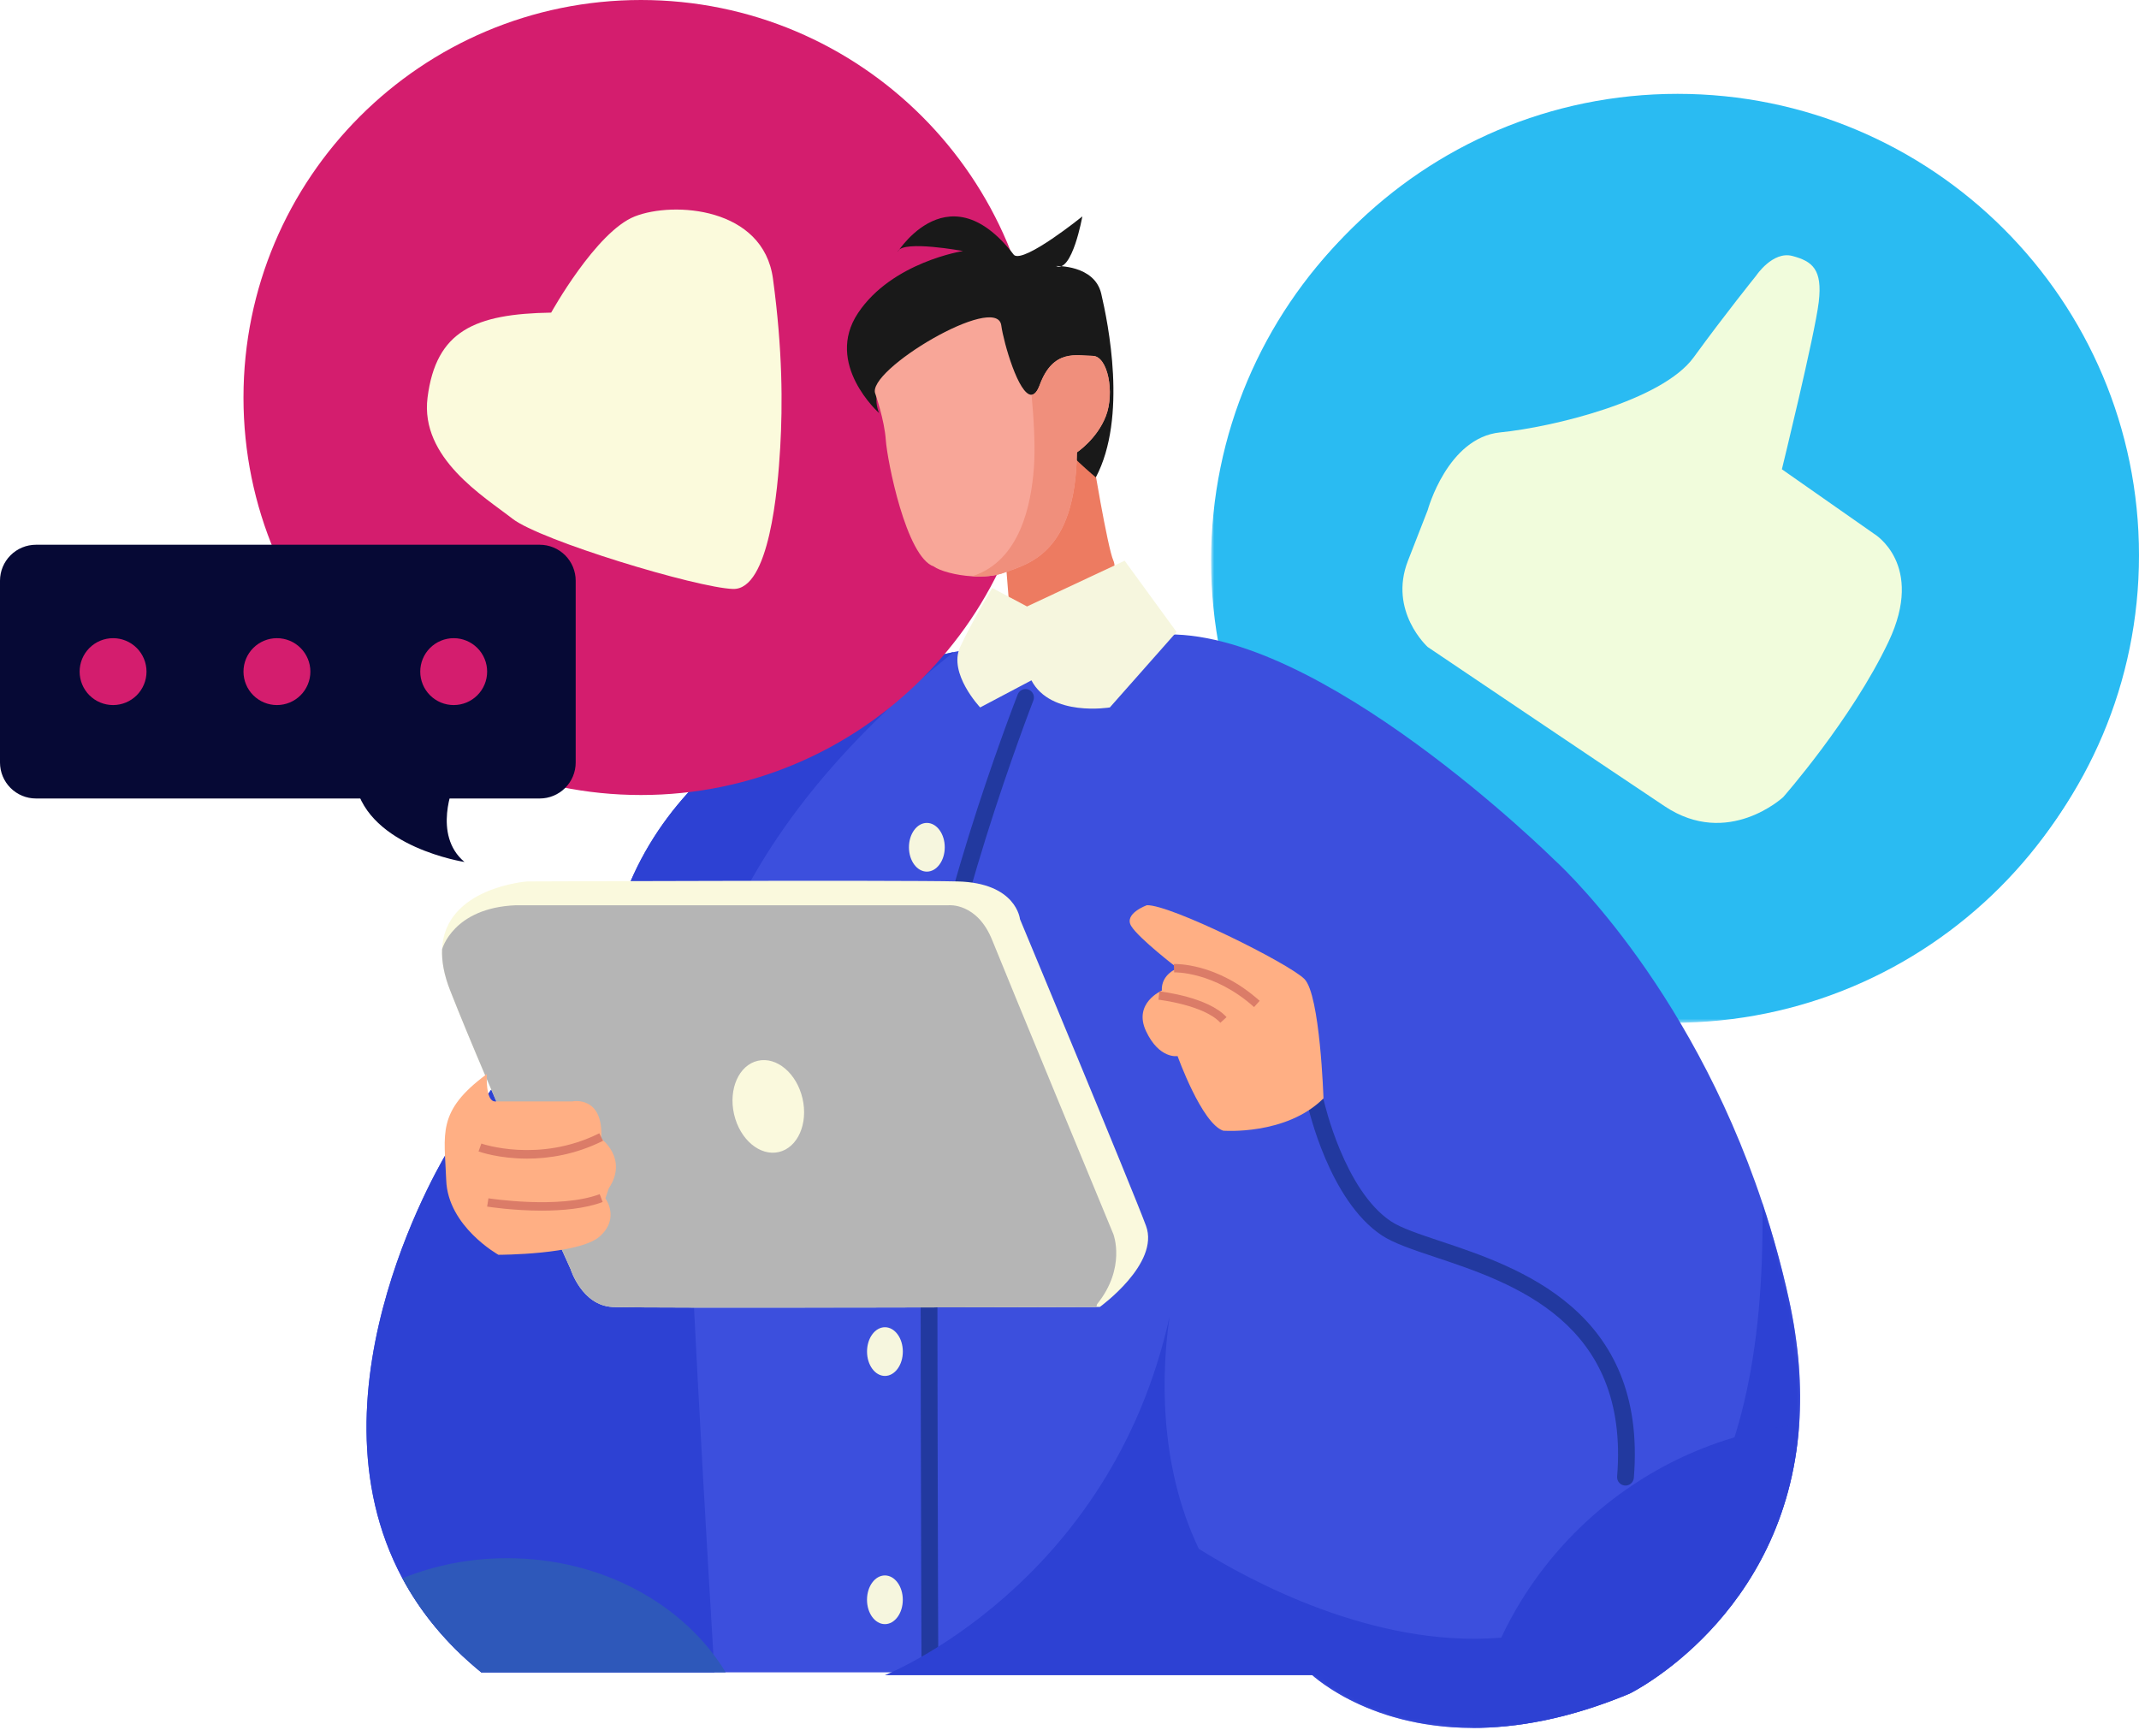 <svg width="547" height="444" viewBox="0 0 547 444" fill="none" xmlns="http://www.w3.org/2000/svg">
<g clip-path="url(#clip0_223_24653)">
<path fill-rule="evenodd" clip-rule="evenodd" d="M311 142C311 76.83 363.832 24 429.001 24C494.17 24 547 76.83 547 142C547 207.17 494.17 260 429.001 260C363.831 260 311 207.171 311 142Z" fill="#2ABBF2"/>
<path fill-rule="evenodd" clip-rule="evenodd" d="M279.286 116.175C279.286 116.175 283.203 140.018 284.733 143.393C286.26 146.767 282.009 159.588 282.009 159.588L258.593 161.163L256.793 138.67L269.84 119.775L279.286 116.175Z" fill="#ED7B61"/>
<mask id="mask0_223_24653" style="mask-type:luminance" maskUnits="userSpaceOnUse" x="309" y="25" width="238" height="237">
<path d="M309.703 25.232H546.021V261.554H309.704L309.703 25.232Z" fill="#2ABBF2"/>
</mask>
<g mask="url(#mask0_223_24653)">
<path fill-rule="evenodd" clip-rule="evenodd" d="M309.703 143.393C309.703 78.135 362.607 25.232 427.865 25.232C493.122 25.232 546.024 78.135 546.024 143.393C546.024 208.652 493.122 261.554 427.865 261.554C362.606 261.554 309.703 208.653 309.703 143.393Z" fill="#2ABBF2"/>
</g>
<path d="M460.104 364.253C456.652 413.7 416.682 433.127 416.682 433.127C401.072 439.625 387.65 441.897 376.456 441.877C348.901 441.791 334.77 427.66 334.77 427.66H123.065C114.015 420.283 107.475 412.134 102.908 403.622C76.791 354.967 114.702 294.025 114.702 294.025L158.725 232.013C174.164 185.459 225.433 170.62 243.917 166.739C248.142 165.839 250.649 165.516 250.649 165.516L296.86 162.3C337 160.048 397.405 219.811 397.405 219.811C397.405 219.811 431.584 250.261 450.69 307.641C453.38 315.715 455.642 323.925 457.465 332.238C460.062 344.074 460.77 354.731 460.105 364.253" fill="#3C4FDD"/>
<mask id="mask1_223_24653" style="mask-type:luminance" maskUnits="userSpaceOnUse" x="93" y="162" width="368" height="280">
<path d="M460.104 364.253C456.652 413.7 416.682 433.127 416.682 433.127C401.072 439.625 387.65 441.897 376.456 441.877C348.901 441.791 334.77 427.66 334.77 427.66H123.065C114.015 420.283 107.475 412.134 102.908 403.622C76.791 354.967 114.702 294.025 114.702 294.025L158.725 232.013C174.164 185.459 225.433 170.62 243.917 166.739C248.142 165.839 250.649 165.516 250.649 165.516L296.86 162.3C337 160.048 397.405 219.811 397.405 219.811C397.405 219.811 431.584 250.261 450.69 307.641C453.38 315.715 455.642 323.925 457.465 332.238C460.062 344.074 460.77 354.731 460.105 364.253" fill="#2D41D3"/>
</mask>
<g mask="url(#mask1_223_24653)">
<g filter="url(#filter0_f_223_24653)">
<path fill-rule="evenodd" clip-rule="evenodd" d="M460.104 364.253C456.652 413.7 416.681 433.127 416.681 433.127C401.072 439.625 387.65 441.897 376.456 441.877C352.695 441.812 338.929 431.283 335.585 428.389H336.486C321.733 419.682 312.362 408.19 306.572 396.074C319.202 404.008 351.046 421.4 383.552 418.826C421.313 415.845 451.977 387.904 450.69 307.641C453.38 315.715 455.642 323.925 457.465 332.238C460.061 344.074 460.769 354.731 460.105 364.253" fill="#2D41D3"/>
</g>
</g>
<path fill-rule="evenodd" clip-rule="evenodd" d="M237.799 428.008C237.231 428.008 236.687 427.783 236.285 427.383C235.883 426.983 235.656 426.439 235.654 425.872C235.65 424.638 235.169 302.233 235.654 271.265C236.144 239.936 259.271 180.117 260.256 177.587C260.358 177.324 260.51 177.083 260.704 176.878C260.899 176.674 261.132 176.51 261.39 176.396C261.648 176.282 261.926 176.219 262.208 176.213C262.491 176.206 262.771 176.256 263.034 176.358C263.297 176.46 263.538 176.613 263.741 176.809C263.945 177.004 264.108 177.238 264.222 177.496C264.335 177.755 264.396 178.033 264.401 178.315C264.407 178.597 264.357 178.878 264.253 179.14C264.014 179.756 240.42 240.774 239.943 271.333C239.457 302.259 239.938 424.623 239.943 425.856C239.945 426.425 239.721 426.971 239.32 427.374C238.92 427.778 238.375 428.006 237.807 428.008H237.799Z" fill="#22399F"/>
<path fill-rule="evenodd" clip-rule="evenodd" d="M321.14 414.911L335.335 426.885C335.335 426.885 336.698 427.939 337.235 428.389H226.293C226.293 428.389 283.823 405.616 299.069 336.785C297.204 349.801 295.96 373.968 306.574 396.075M175.687 280.26C174.487 291.775 182.055 416.982 182.699 427.66H123.067C114.017 420.284 107.477 412.135 102.91 403.622C76.793 354.968 114.704 294.026 114.704 294.026L158.726 232.013C174.165 185.459 225.435 170.62 243.918 166.74C177.253 219.876 176.931 268.316 175.687 280.26Z" fill="#2D41D3"/>
<mask id="mask2_223_24653" style="mask-type:luminance" maskUnits="userSpaceOnUse" x="376" y="364" width="85" height="78">
<path d="M376.461 364.252H460.109V441.877H376.461V364.252Z" fill="#2D41D3"/>
</mask>
<g mask="url(#mask2_223_24653)">
<path fill-rule="evenodd" clip-rule="evenodd" d="M460.109 364.252C456.657 413.7 416.687 433.127 416.687 433.127C401.077 439.625 387.654 441.897 376.461 441.877C384.137 400.771 418.016 368.884 460.109 364.253" fill="#2D41D3"/>
</g>
<path fill-rule="evenodd" clip-rule="evenodd" d="M185.574 427.66H123.069C114.019 420.284 107.48 412.135 102.912 403.622C111.039 400.32 120.109 398.476 129.694 398.476C153.968 398.476 175.046 410.313 185.574 427.659" fill="#2E58BA"/>
<path fill-rule="evenodd" clip-rule="evenodd" d="M62.266 101.654C62.266 45.513 107.775 0 163.916 0C220.058 0 265.569 45.513 265.569 101.654C265.569 157.795 220.058 203.307 163.916 203.307C107.775 203.307 62.264 157.795 62.264 101.654" fill="#D41D6E"/>
<path fill-rule="evenodd" clip-rule="evenodd" d="M138.023 204.196H9.197C6.758 204.196 4.419 203.227 2.694 201.503C0.969 199.778 0 197.438 0 194.999L0 148.505C0 146.066 0.969 143.727 2.694 142.002C4.419 140.277 6.758 139.308 9.197 139.308H138.023C140.462 139.308 142.801 140.277 144.526 142.002C146.251 143.727 147.22 146.066 147.22 148.505V195C147.22 197.439 146.251 199.779 144.526 201.503C142.801 203.228 140.462 204.196 138.023 204.196Z" fill="#060935"/>
<path fill-rule="evenodd" clip-rule="evenodd" d="M116.107 200.62C116.107 200.62 110.483 213.471 118.783 220.433C118.783 220.433 94.42 216.685 90.939 200.62H116.107Z" fill="#060935"/>
<path fill-rule="evenodd" clip-rule="evenodd" d="M281.25 334.231H280.371C269.628 334.275 164.129 334.575 156.666 334.231C148.798 333.867 145.924 324.562 145.924 324.562C145.924 324.562 125.276 279.143 115.132 253.327C113.523 249.253 112.923 245.757 113.052 242.777C113.695 226.909 134.837 225.408 134.837 225.408C134.837 225.408 229.702 225.043 244.841 225.408C259.957 225.751 260.837 235.057 260.837 235.057C260.837 235.057 289.484 303.805 293.065 313.476C296.646 323.147 281.25 334.231 281.25 334.231Z" fill="#FAF9DD"/>
<path fill-rule="evenodd" clip-rule="evenodd" d="M280.544 333.525L280.372 334.233C269.63 334.275 164.131 334.576 156.668 334.233C148.8 333.867 145.925 324.562 145.925 324.562C145.925 324.562 125.276 279.143 115.133 253.327C113.525 249.252 112.925 245.757 113.054 242.776C113.054 242.776 115.829 232.139 131.966 231.498H242.59C242.59 231.498 249.881 230.769 253.741 240.44C257.622 250.111 284.724 315.619 284.724 315.619C284.724 315.619 288.049 324.218 280.544 333.525Z" fill="#B5B5B5"/>
<path fill-rule="evenodd" clip-rule="evenodd" d="M124.497 274.67C124.497 274.67 124.074 281.668 126.617 281.668H146.332C146.332 281.668 154.389 279.971 153.752 291.207C153.752 291.207 160.749 296.294 155.661 303.926L154.812 306.47C154.812 306.47 158.629 311.557 153.33 316.222C148.029 320.887 127.466 320.887 127.466 320.887C127.466 320.887 114.533 313.678 114.11 301.806C113.684 289.935 111.565 284.212 124.497 274.67Z" fill="#FFAF84"/>
<path fill-rule="evenodd" clip-rule="evenodd" d="M253.749 150.367L262.64 155.091L287.608 143.393L300.881 161.613L283.819 180.912C283.819 180.912 268.714 183.433 263.765 173.984L250.658 180.912C250.658 180.912 242.397 172.185 245.546 165.438C248.695 158.689 253.749 150.367 253.749 150.367Z" fill="#F6F6DE"/>
<path fill-rule="evenodd" clip-rule="evenodd" d="M224.792 105.62C224.792 105.62 210.729 93.09 219.423 80.05C228.117 67.01 246.272 64.196 246.272 64.196C246.272 64.196 231.184 61.383 229.651 64.196C228.117 67.01 241.669 42.206 259.312 65.219C261.935 67.341 276.783 55.344 276.783 55.344C276.783 55.344 274.194 69.93 270.05 68.031C270.05 68.031 279.891 67.686 281.617 75.11C283.346 82.535 288.351 106.707 280.237 122.073C280.237 122.073 252.611 99.455 253.82 82.189C253.82 82.189 218.901 90.894 224.792 105.62Z" fill="#191919"/>
<path fill-rule="evenodd" clip-rule="evenodd" d="M282.816 106.355C280.585 112.23 275.396 115.682 275.396 115.682C275.052 141.757 262.786 144.181 256.934 146.41C254.533 147.334 251.509 147.547 248.593 147.375H248.571C244.325 147.118 240.338 145.981 238.792 144.866C231.717 142.443 226.892 117.762 226.528 112.573C226.184 107.406 223.847 100.715 223.847 100.715C221.274 94.798 254.939 74.727 256.054 83.217C256.655 87.635 260.515 101.123 263.796 100.953C264.545 100.908 265.252 100.158 265.896 98.421C269.349 89.094 275.396 91.002 279.363 91.002C283.352 91.002 285.066 100.501 282.816 106.355Z" fill="#F8A698"/>
<path fill-rule="evenodd" clip-rule="evenodd" d="M282.819 106.355C280.588 112.23 275.399 115.682 275.399 115.682C275.055 141.757 262.789 144.181 256.937 146.41C254.536 147.334 251.512 147.547 248.596 147.375C260.987 143.392 263.713 128.806 264.399 119.607C264.807 114.117 264.334 106.698 263.799 100.952C264.549 100.909 265.256 100.159 265.9 98.421C269.352 89.094 275.399 91.002 279.366 91.002C283.355 91.002 285.069 100.501 282.819 106.355Z" fill="#F08F7C"/>
<path fill-rule="evenodd" clip-rule="evenodd" d="M415.684 379.902C415.388 379.902 415.094 379.841 414.823 379.723C414.551 379.604 414.307 379.43 414.106 379.212C413.905 378.994 413.751 378.737 413.654 378.457C413.558 378.176 413.52 377.879 413.545 377.584C416.746 338.064 386.807 328.081 366.995 321.474C361.3 319.573 356.381 317.931 353.33 315.898C339.942 306.976 334.618 283.547 334.399 282.555C334.338 282.28 334.331 281.996 334.38 281.718C334.429 281.441 334.531 281.176 334.683 280.939C334.834 280.701 335.03 280.496 335.261 280.335C335.492 280.173 335.752 280.059 336.027 279.998C337.187 279.738 338.329 280.469 338.584 281.625C338.635 281.851 343.761 304.366 355.708 312.331C358.281 314.045 362.947 315.601 368.351 317.404C388.152 324.006 421.293 335.059 417.819 377.93C417.775 378.467 417.531 378.967 417.136 379.333C416.741 379.698 416.222 379.901 415.684 379.902Z" fill="#22399F"/>
<path fill-rule="evenodd" clip-rule="evenodd" d="M293.293 231.489C293.293 231.489 287.356 233.608 289.265 236.788C291.172 239.968 301.137 247.598 301.137 247.598C301.137 247.598 296.898 249.084 297.109 253.324C297.109 253.324 289.689 256.504 293.08 263.712C296.473 270.92 301.137 270.072 301.137 270.072C301.137 270.072 307.284 287.243 312.797 289.151C312.797 289.151 328.908 290.422 338.449 280.883C338.449 280.883 337.6 254.384 333.572 250.357C329.544 246.327 299.229 231.275 293.293 231.489Z" fill="#FFAF84"/>
<path fill-rule="evenodd" clip-rule="evenodd" d="M365.104 130.441C365.104 130.441 370.156 111.924 383.624 110.577C397.092 109.23 425.037 102.497 433.117 91.385C441.199 80.275 449.084 70.511 449.084 70.511C449.084 70.511 453.319 64.115 458.369 65.461C463.42 66.807 466.114 68.827 465.103 77.245C464.093 85.662 455.676 120.007 455.676 120.007L479.244 136.505C479.244 136.505 492.374 144.248 482.948 164.113C473.52 183.978 456.013 203.845 456.013 203.845C456.013 203.845 441.911 216.975 425.73 206.201C409.548 195.426 365.105 165.459 365.105 165.459C365.105 165.459 355.005 156.345 360.054 143.394L365.105 130.444L365.104 130.441Z" fill="#F1FCDC"/>
<path fill-rule="evenodd" clip-rule="evenodd" d="M140.951 79.947C140.951 79.947 152.419 59.253 162.336 55.344C172.253 51.433 195.189 52.983 197.668 71.269C200.147 89.555 200.147 103.57 199.527 114.384C198.908 125.197 196.739 150.922 187.439 150.612C178.142 150.302 138.161 138.214 131.034 132.635C123.905 127.057 107.363 117.176 109.338 101.654C111.507 84.597 121.426 80.257 140.951 79.947Z" fill="#FBFADC"/>
<path fill-rule="evenodd" clip-rule="evenodd" d="M241.599 216.672C241.599 220.112 239.549 222.9 237.02 222.9C234.492 222.9 232.442 220.112 232.442 216.672C232.442 213.232 234.492 210.444 237.02 210.444C239.549 210.444 241.599 213.232 241.599 216.672ZM230.88 345.637C230.88 349.075 228.832 351.865 226.302 351.865C223.774 351.865 221.723 349.075 221.723 345.637C221.723 342.197 223.774 339.409 226.302 339.409C228.831 339.409 230.88 342.197 230.88 345.637ZM230.871 409.11C230.871 412.549 228.822 415.338 226.292 415.338C223.764 415.338 221.715 412.549 221.715 409.11C221.715 405.672 223.764 402.882 226.292 402.882C228.821 402.882 230.871 405.672 230.871 409.11Z" fill="#F6F6DE"/>
<path fill-rule="evenodd" clip-rule="evenodd" d="M134.781 296.294C127.638 296.294 122.728 294.586 122.373 294.458L123.095 292.439C123.243 292.494 137.824 297.53 153.256 289.813L154.216 291.731C147.125 295.277 140.288 296.294 134.781 296.294ZM138.534 309.595C131.255 309.595 125.013 308.628 124.573 308.559L124.908 306.44C125.089 306.468 143.047 309.249 153.359 305.381L154.114 307.388C149.57 309.093 143.783 309.595 138.534 309.595ZM320.698 257.538C310.479 248.383 300.366 248.645 300.269 248.668L300.179 246.523C300.628 246.521 311.218 246.168 322.13 255.942L320.698 257.538ZM312.081 261.554C307.946 257.005 296.368 255.665 296.25 255.653L296.487 253.522C296.996 253.578 308.986 254.964 313.667 260.113L312.08 261.554H312.081Z" fill="#DB7C68"/>
<path fill-rule="evenodd" clip-rule="evenodd" d="M205.228 280.93C206.708 287.375 203.989 293.501 199.154 294.611C194.319 295.72 189.201 291.395 187.722 284.95C186.242 278.503 188.961 272.377 193.796 271.269C198.63 270.158 203.748 274.484 205.228 280.93Z" fill="#FAF9DD"/>
<path fill-rule="evenodd" clip-rule="evenodd" d="M37.469 171.753C37.469 174.022 36.568 176.197 34.964 177.801C33.36 179.405 31.185 180.306 28.916 180.306C26.648 180.306 24.472 179.405 22.868 177.801C21.264 176.197 20.363 174.022 20.363 171.753C20.363 169.485 21.264 167.309 22.868 165.705C24.472 164.101 26.648 163.2 28.916 163.2C31.185 163.2 33.36 164.101 34.964 165.705C36.568 167.309 37.469 169.485 37.469 171.753ZM79.371 171.753C79.371 172.876 79.149 173.989 78.719 175.026C78.29 176.064 77.66 177.007 76.865 177.801C76.071 178.595 75.128 179.225 74.091 179.655C73.053 180.085 71.941 180.306 70.817 180.306C69.694 180.306 68.582 180.085 67.544 179.655C66.507 179.225 65.564 178.595 64.77 177.801C63.975 177.007 63.345 176.064 62.916 175.026C62.486 173.989 62.264 172.876 62.264 171.753C62.264 169.485 63.166 167.309 64.77 165.705C66.374 164.101 68.549 163.2 70.817 163.2C73.086 163.2 75.261 164.101 76.865 165.705C78.469 167.309 79.371 169.485 79.371 171.753ZM124.574 171.753C124.574 174.022 123.673 176.197 122.069 177.801C120.465 179.405 118.289 180.306 116.021 180.306C114.898 180.306 113.785 180.085 112.748 179.655C111.71 179.225 110.767 178.595 109.973 177.801C109.179 177.007 108.549 176.064 108.119 175.026C107.689 173.989 107.468 172.876 107.468 171.753C107.468 170.63 107.689 169.518 108.119 168.48C108.549 167.442 109.179 166.5 109.973 165.705C110.767 164.911 111.71 164.281 112.748 163.851C113.785 163.421 114.898 163.2 116.021 163.2C118.289 163.2 120.465 164.101 122.069 165.705C123.673 167.309 124.574 169.485 124.574 171.753Z" fill="#D41D6E"/>
</g>
<defs>
<filter id="filter0_f_223_24653" x="282.893" y="283.961" width="201.127" height="181.595" filterUnits="userSpaceOnUse" color-interpolation-filters="sRGB">
<feFlood flood-opacity="0" result="BackgroundImageFix"/>
<feBlend mode="normal" in="SourceGraphic" in2="BackgroundImageFix" result="shape"/>
<feGaussianBlur stdDeviation="11.84" result="effect1_foregroundBlur_223_24653"/>
</filter>
<clipPath id="clip0_223_24653">
<rect width="547" height="444" fill="white"/>
</clipPath>
</defs>
</svg>
